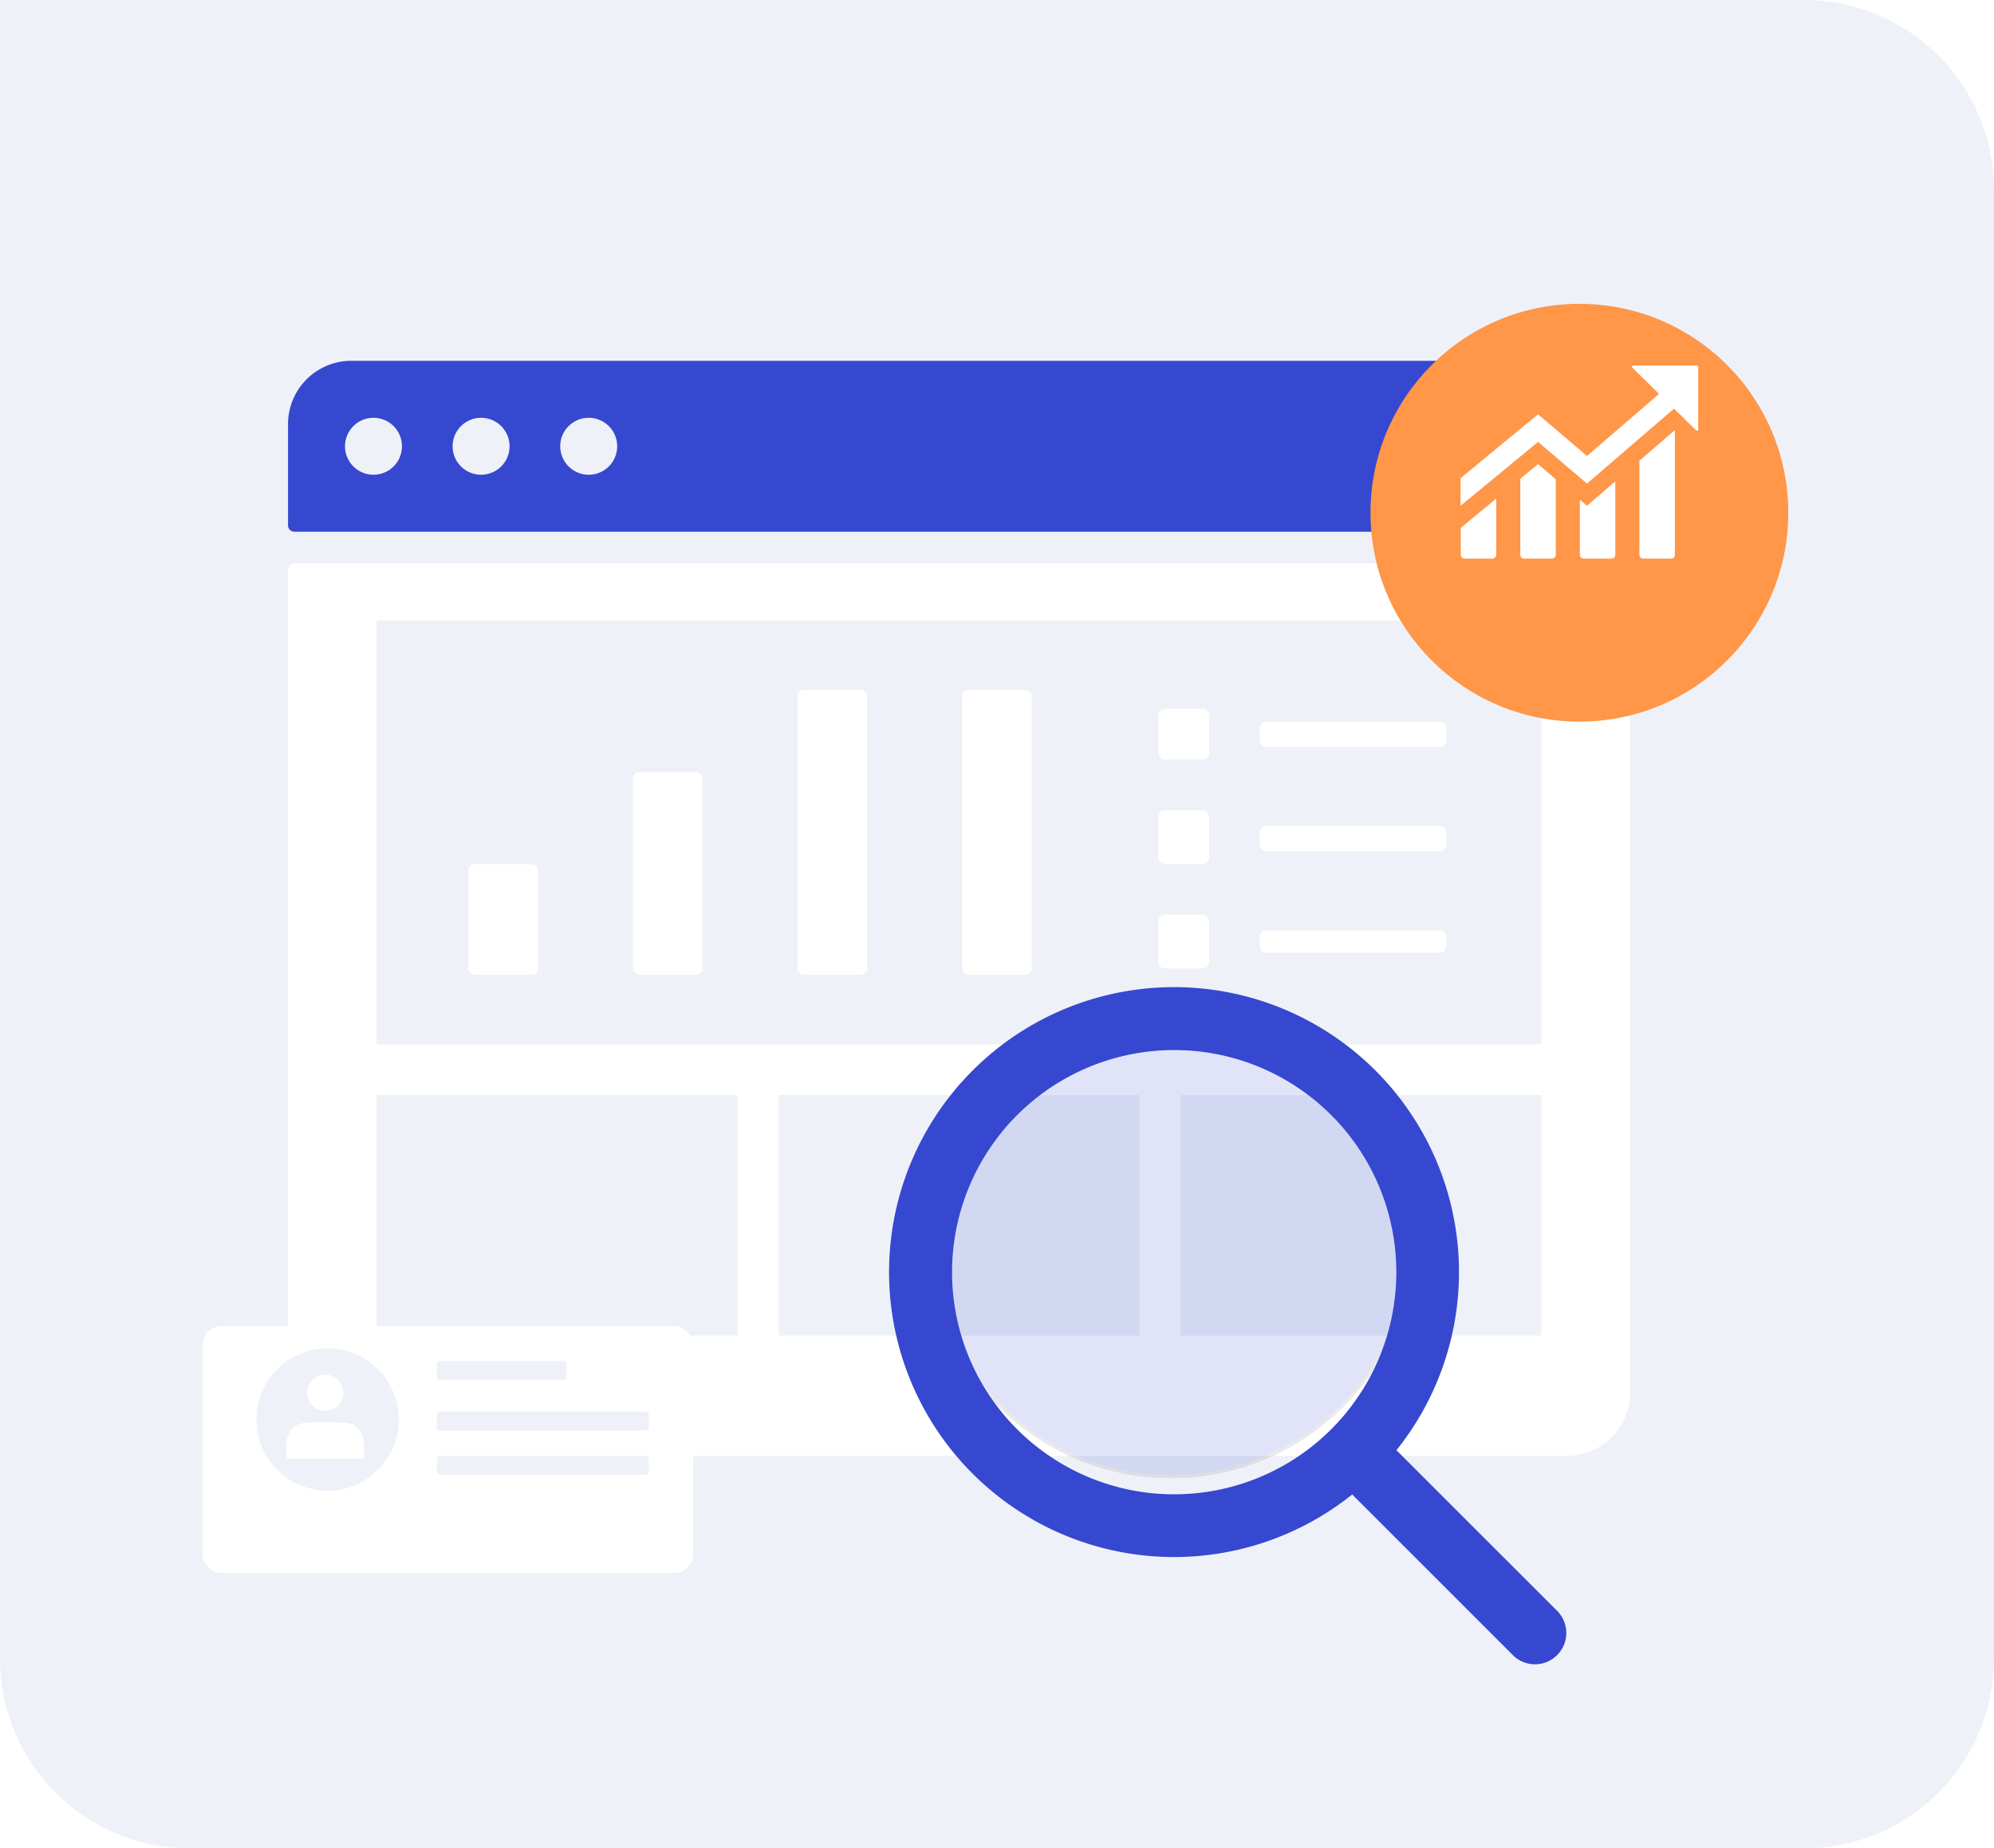 <svg xmlns="http://www.w3.org/2000/svg" xmlns:xlink="http://www.w3.org/1999/xlink" width="630" height="584" viewBox="0 0 630 584"><defs><style>.a{fill:#eff1f8;}.b,.e,.f{fill:#3648d0;}.c{fill:#fff;}.d{fill:#ff9648;}.e{stroke:#707070;opacity:0.15;}.f{stroke:#3648d0;stroke-width:2px;}.g{stroke:none;}.h{fill:none;}.i{filter:url(#g);}.j{filter:url(#e);}.k{filter:url(#c);}.l{filter:url(#a);}</style><filter id="a" x="44.5" y="131.5" width="517" height="375" filterUnits="userSpaceOnUse"><feOffset dy="10" input="SourceAlpha"/><feGaussianBlur stdDeviation="15.5" result="b"/><feFlood flood-color="#001158" flood-opacity="0.09"/><feComposite operator="in" in2="b"/><feComposite in="SourceGraphic"/></filter><filter id="c" x="383.5" y="46.5" width="231" height="231" filterUnits="userSpaceOnUse"><feOffset dy="16" input="SourceAlpha"/><feGaussianBlur stdDeviation="16.5" result="d"/><feFlood flood-color="#be5100" flood-opacity="0.259"/><feComposite operator="in" in2="d"/><feComposite in="SourceGraphic"/></filter><filter id="e" x="17.5" y="372.5" width="248" height="171" filterUnits="userSpaceOnUse"><feOffset dy="10" input="SourceAlpha"/><feGaussianBlur stdDeviation="15.5" result="f"/><feFlood flood-color="#001158" flood-opacity="0.11"/><feComposite operator="in" in2="f"/><feComposite in="SourceGraphic"/></filter><filter id="g" x="234.5" y="265.483" width="307" height="307.033" filterUnits="userSpaceOnUse"><feOffset dy="10" input="SourceAlpha"/><feGaussianBlur stdDeviation="15.5" result="h"/><feFlood flood-color="#001158" flood-opacity="0.09"/><feComposite operator="in" in2="h"/><feComposite in="SourceGraphic"/></filter></defs><g transform="translate(11221.522 6914.439)"><path class="a" d="M0,0H570a60,60,0,0,1,60,60V524a60,60,0,0,1-60,60H60A60,60,0,0,1,0,524V0A0,0,0,0,1,0,0Z" transform="translate(-11221.522 -6914.439)"/><path class="b" d="M20,0H403a20,20,0,0,1,20,20V52a2,2,0,0,1-2,2H2a2,2,0,0,1-2-2V20A20,20,0,0,1,20,0Z" transform="translate(-11130.522 -6800.439)"/><g class="l" transform="matrix(1, 0, 0, 1, -11221.52, -6914.44)"><path class="c" d="M2,0H422a2,2,0,0,1,2,2V262a20,20,0,0,1-20,20H20A20,20,0,0,1,0,262V2A2,2,0,0,1,2,0Z" transform="translate(91 168)"/></g><circle class="a" cx="9" cy="9" r="9" transform="translate(-11112.522 -6782.439)"/><circle class="a" cx="9" cy="9" r="9" transform="translate(-11078.522 -6782.439)"/><circle class="a" cx="9" cy="9" r="9" transform="translate(-11044.522 -6782.439)"/><rect class="a" width="368" height="134" transform="translate(-11102.522 -6718.439)"/><rect class="a" width="114" height="76" transform="translate(-11102.522 -6568.439)"/><rect class="a" width="114" height="76" transform="translate(-10975.522 -6568.439)"/><rect class="a" width="114" height="76" transform="translate(-10848.522 -6568.439)"/><g transform="translate(39 -4)"><rect class="c" width="22" height="35" rx="2" transform="translate(-11112.522 -6637.439)"/><rect class="c" width="22" height="64" rx="2" transform="translate(-11060.522 -6666.439)"/><rect class="c" width="22" height="90" rx="2" transform="translate(-11008.522 -6692.439)"/><rect class="c" width="22" height="90" rx="2" transform="translate(-10956.522 -6692.439)"/><rect class="c" width="16" height="16" rx="2" transform="translate(-10894.522 -6686.439)"/><rect class="c" width="59" height="8" rx="2" transform="translate(-10862.522 -6682.439)"/><rect class="c" width="59" height="8" rx="2" transform="translate(-10862.522 -6649.439)"/><rect class="c" width="59" height="7" rx="2" transform="translate(-10862.522 -6616.439)"/><rect class="c" width="16" height="17" rx="2" transform="translate(-10894.522 -6654.439)"/><rect class="c" width="16" height="17" rx="2" transform="translate(-10894.522 -6621.439)"/></g><g class="k" transform="matrix(1, 0, 0, 1, -11221.52, -6914.44)"><circle class="d" cx="66" cy="66" r="66" transform="translate(433 80)"/></g><path class="c" d="M136.069,218.338v17.409a1.2,1.2,0,0,0,1.2,1.2h8.8a1.2,1.2,0,0,0,1.2-1.2v-23.2l-8.952,7.706-2.248-1.916ZM98.441,235.747a1.2,1.2,0,0,0,1.2,1.2h8.8a1.2,1.2,0,0,0,1.2-1.2V217.988l-11.2,9.238v8.521Zm18.81-24.041v24.041a1.2,1.2,0,0,0,1.2,1.2h8.806a1.2,1.2,0,0,0,1.2-1.2V211.857l-5.6-4.765-5.605,4.615Zm37.632,24.041a1.195,1.195,0,0,0,1.2,1.2h8.808a1.2,1.2,0,0,0,1.2-1.2v-39.4l-11.2,9.646v29.754Zm-1.932-59.8a.4.4,0,0,0-.371.247.4.4,0,0,0,.088.436l8.419,8.276-22.771,19.606-15.46-13.167L98.377,211.538v8.723l24.48-20.191,15.459,13.164,27.506-23.677,6.955,6.84a.4.4,0,0,0,.436.082.4.4,0,0,0,.244-.366V176.344a.4.4,0,0,0-.4-.4H152.951Z" transform="translate(-10858.439 -6974.886)"/><g transform="translate(-11366.522 -10833.439)"><g class="j" transform="matrix(1, 0, 0, 1, 145, 3919)"><rect class="c" width="155" height="78" rx="6" transform="translate(64 409)"/></g><g transform="translate(226 4345.034)"><circle class="a" cx="22.5" cy="22.5" r="22.5" transform="translate(0 -0.034)"/><path class="c" d="M17.72,17.44A5.72,5.72,0,1,0,12,11.72,5.72,5.72,0,0,0,17.72,17.44Z" transform="translate(4.039 2.292)"/><path class="c" d="M4,38.46v.981H28.514V38.46c0-3.661,0-5.492-.712-6.89a6.537,6.537,0,0,0-2.857-2.857C23.546,28,21.716,28,18.055,28h-3.6c-3.661,0-5.492,0-6.89.712a6.537,6.537,0,0,0-2.857,2.857C4,32.968,4,34.8,4,38.46Z" transform="translate(5.5 -4.587)"/></g><rect class="a" width="41" height="6" rx="1" transform="translate(283 4349)"/><rect class="a" width="67" height="6" rx="1" transform="translate(283 4365)"/><rect class="a" width="67" height="6" rx="1" transform="translate(283 4379)"/></g><g transform="translate(-11384.522 -10846.439)"><g class="e" transform="translate(456 4245)"><circle class="g" cx="77" cy="77" r="77"/><circle class="h" cx="77" cy="77" r="76.5"/></g><g class="i" transform="matrix(1, 0, 0, 1, 163, 3932)"><path class="f" d="M157.772,145.4a8.437,8.437,0,0,1,1.272,1.068l50.4,50.387a8.9,8.9,0,0,1-12.581,12.581l-50.4-50.4a8.64,8.64,0,0,1-1.05-1.272A89.032,89.032,0,1,1,157.773,145.4Zm-68.8,14.752A71.181,71.181,0,1,0,17.8,88.976,71.181,71.181,0,0,0,88.976,160.157Z" transform="translate(282 302.98)"/></g></g></g></svg>